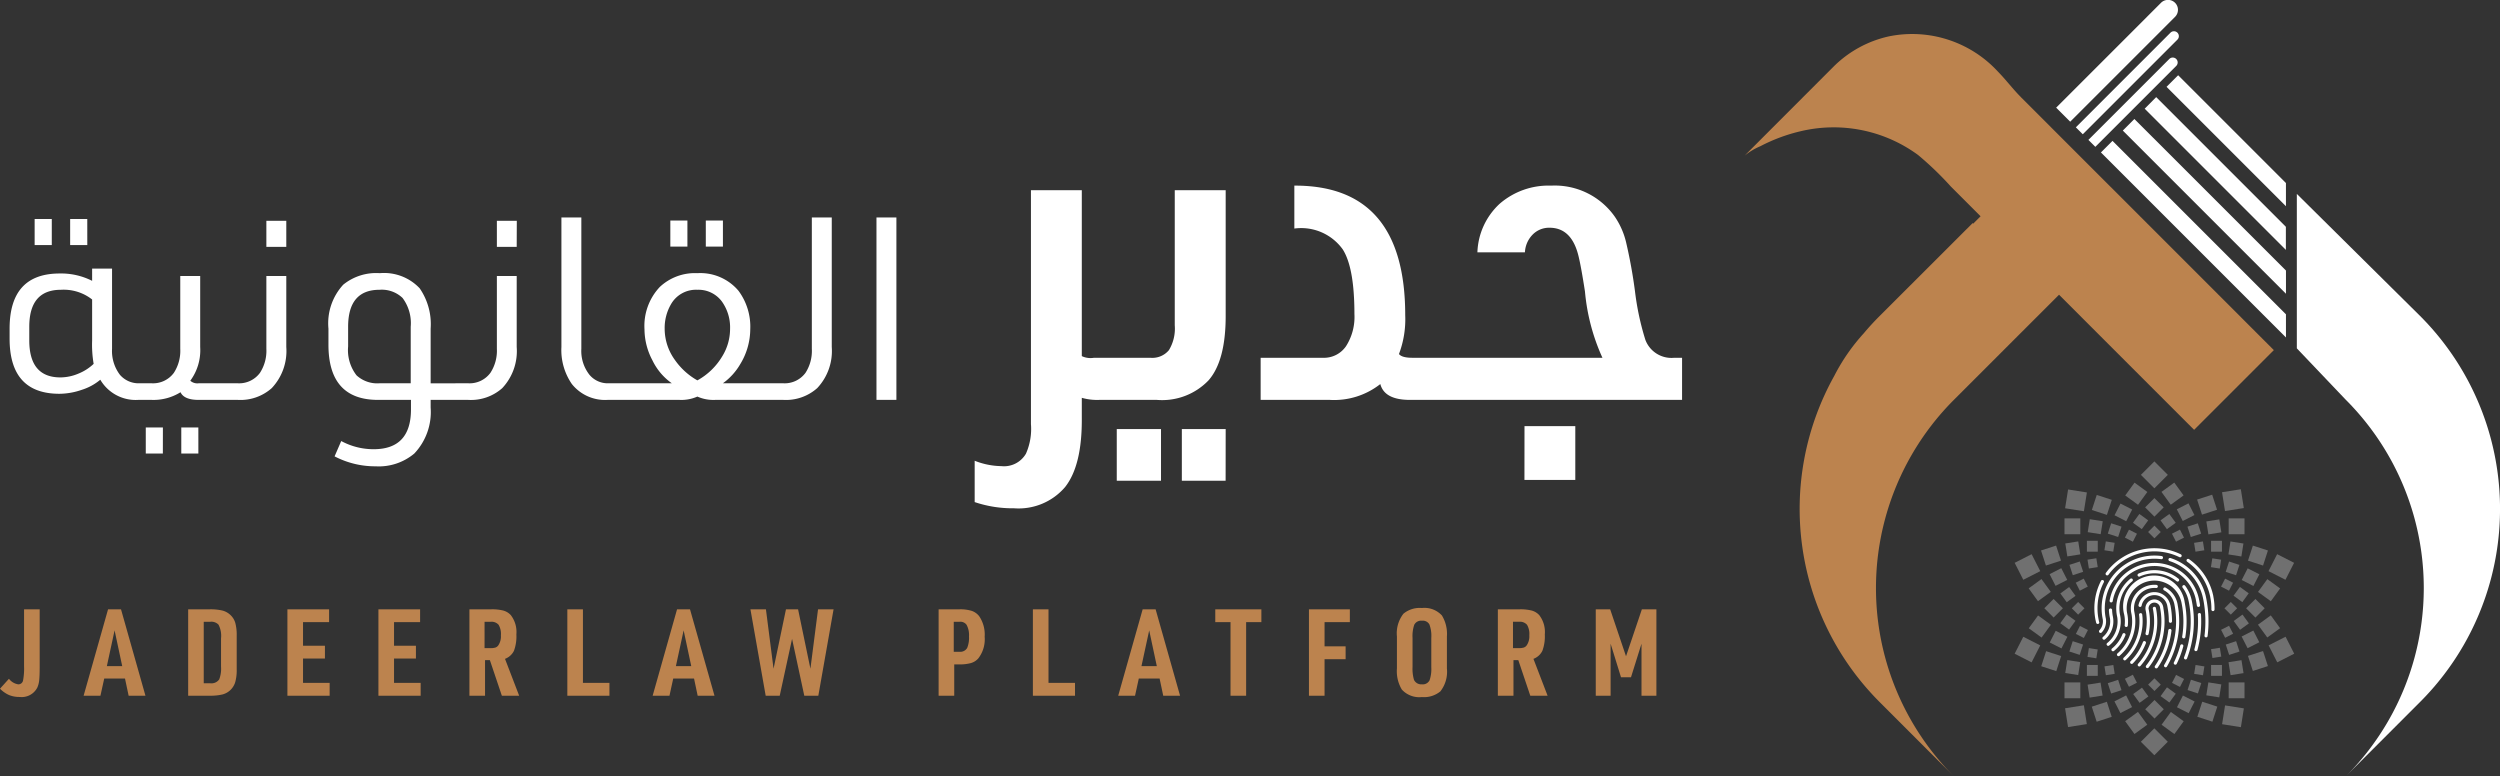 <svg xmlns="http://www.w3.org/2000/svg" width="185.919" height="57.739" viewBox="0 0 185.919 57.739"><rect x="0" y="0" width="185.919" height="57.739" fill="#333333" stroke="none"/><g transform="translate(-294.528 16.739)"><g transform="translate(293.411 -19)"><g transform="translate(1.81 2.261)"><path d="M1.539-6.426H2.7v4.239q0,.711-.036,1.035A1.7,1.7,0,0,1,2.52-.6a1.3,1.3,0,0,1-1.3.693A2.043,2.043,0,0,1,.423-.05,2.221,2.221,0,0,1-.252-.522L.414-1.26a1.074,1.074,0,0,0,.693.414.353.353,0,0,0,.36-.306,4.74,4.74,0,0,0,.072-1.026ZM9.045-1.278H7.5L7.218,0H5.967L7.785-6.426h.963L10.566,0H9.315ZM8.838-2.2,8.271-4.86,7.695-2.2ZM13.743,0V-6.426h1.593a3.886,3.886,0,0,1,.945.09,1.352,1.352,0,0,1,.585.315,1.3,1.3,0,0,1,.378.594,3.4,3.4,0,0,1,.108.963v2.5A3.274,3.274,0,0,1,17.24-1a1.367,1.367,0,0,1-.374.594,1.352,1.352,0,0,1-.585.315,3.886,3.886,0,0,1-.945.09ZM14.9-.927h.477a.707.707,0,0,0,.675-.288,2.24,2.24,0,0,0,.135-.945V-4.266A1.8,1.8,0,0,0,16-5.283a.738.738,0,0,0-.621-.216H14.9ZM21.123,0V-6.426h3.1v.954H22.284v1.755h1.629v.954H22.284V-.954h1.98V0Zm6.768,0V-6.426h3.1v.954H29.052v1.755h1.629v.954H29.052V-.954h1.98V0ZM35.82-2.646V0H34.659V-6.426h1.62a3.4,3.4,0,0,1,.909.095,1.187,1.187,0,0,1,.549.338,2.049,2.049,0,0,1,.414,1.431,3.089,3.089,0,0,1-.18,1.22,1.212,1.212,0,0,1-.666.6L38.358,0H37.071L36.18-2.646Zm-.036-.891H36.2a1.278,1.278,0,0,0,.391-.045.449.449,0,0,0,.221-.171A1.193,1.193,0,0,0,37-4.491a1.337,1.337,0,0,0-.171-.783.7.7,0,0,0-.594-.225h-.45ZM41.94,0V-6.426H43.1V-.954h1.971V0Zm9.423-1.278H49.815L49.536,0H48.285L50.1-6.426h.963L52.884,0H51.633ZM51.156-2.2,50.589-4.86,50.013-2.2ZM56.691,0,55.557-6.426h1.152l.567,4.419L58.2-6.426h.9l.918,4.419.567-4.419H61.74L60.606,0H59.562l-.909-4.23L57.735,0ZM70.713-2.331V0H69.552V-6.426H71.1a2.867,2.867,0,0,1,.918.117,1.2,1.2,0,0,1,.558.405,2.438,2.438,0,0,1,.4,1.521A2.317,2.317,0,0,1,72.5-2.772a1.161,1.161,0,0,1-.54.342,3.049,3.049,0,0,1-.864.1Zm-.036-.936H71.1a.592.592,0,0,0,.576-.288,1.983,1.983,0,0,0,.135-.855,1.6,1.6,0,0,0-.18-.864.572.572,0,0,0-.522-.225h-.432ZM76.563,0V-6.426h1.161V-.954h1.971V0Zm9.423-1.278H84.438L84.159,0H82.908l1.818-6.426h.963L87.507,0H86.256ZM85.779-2.2,85.212-4.86,84.636-2.2ZM91.26,0V-5.472H90.126v-.954h3.429v.954H92.421V0Zm5.832,0V-6.426h3.042v.954H98.253v1.8h1.566v.954H98.253V0Zm6.543-2.025V-4.4a2.371,2.371,0,0,1,.486-1.7,1.9,1.9,0,0,1,1.368-.423,1.765,1.765,0,0,1,1.494.558,2.641,2.641,0,0,1,.369,1.566v2.376a2.371,2.371,0,0,1-.486,1.7A1.911,1.911,0,0,1,105.489.1,1.753,1.753,0,0,1,104-.459,2.641,2.641,0,0,1,103.635-2.025Zm1.161-.1a2.928,2.928,0,0,0,.108.945.6.6,0,0,0,.594.333.564.564,0,0,0,.567-.306,2.611,2.611,0,0,0,.126-.972V-4.3a2.4,2.4,0,0,0-.144-1.008.564.564,0,0,0-.549-.27.572.572,0,0,0-.576.306,2.611,2.611,0,0,0-.126.972Zm7.506-.522V0h-1.161V-6.426h1.62a3.4,3.4,0,0,1,.909.095,1.187,1.187,0,0,1,.549.338,2.049,2.049,0,0,1,.414,1.431,3.089,3.089,0,0,1-.18,1.22,1.212,1.212,0,0,1-.666.6L114.84,0h-1.287l-.891-2.646Zm-.036-.891h.414a1.278,1.278,0,0,0,.392-.045.449.449,0,0,0,.22-.171,1.193,1.193,0,0,0,.189-.738,1.337,1.337,0,0,0-.171-.783.7.7,0,0,0-.594-.225h-.45ZM118.422,0V-6.426h1.071l1.179,3.492,1.179-3.492h1.08V0h-1.107V-3.87l-.783,2.5H120.3l-.774-2.5V0Z" transform="translate(-0.442 51.739)" fill="#bc834e"/><g transform="translate(152.218)"><path d="M1663.849,56.76V55.036l-8.016-8.016-.863.862Z" transform="translate(-1646.76 -41.424)" fill="#fff"/><path d="M1641.31,61.552l10.5,10.5V70.335l-9.644-9.645Z" transform="translate(-1634.726 -53.468)" fill="#fff"/><path d="M1627.63,75.222l12.134,12.134V85.631L1628.491,74.36Z" transform="translate(-1622.673 -65.511)" fill="#fff"/><path d="M1613.96,88.9l13.76,13.76v-1.722l-12.9-12.9Z" transform="translate(-1610.63 -77.563)" fill="#fff"/><path d="M1612.66,36.524l-6.024,6.024-.516-.516,6.024-6.024a.365.365,0,0,1,.516.516Z" transform="translate(-1603.723 -31.628)" fill="#fff"/><path d="M1605.832,20.1l-7.045,7.045-.516-.515,7.045-7.046a.365.365,0,0,1,.516.516Z" transform="translate(-1596.807 -17.16)" fill="#fff"/><path d="M1594.815,1.261l-7.79,7.79-1.045-1.045,7.79-7.79a.739.739,0,1,1,1.045,1.045Z" transform="translate(-1585.98)" fill="#fff"/></g><path d="M1411.839,25.815c-.6-.6-1.105-1.282-1.7-1.887a8.671,8.671,0,0,0-8.083-2.629,8.389,8.389,0,0,0-4.153,2.267l-6.6,6.606a4.864,4.864,0,0,1,1.17-.7,12.7,12.7,0,0,1,2.972-1.108,10.611,10.611,0,0,1,8.75,1.76,23.921,23.921,0,0,1,2.453,2.361l2.036,2.036.163.163-.545.545-.05-.033L1401.34,42.1q-.625.625-1.182,1.289a14.456,14.456,0,0,0-2.192,3.165,20.31,20.31,0,0,0,3.374,24.256l5.529,5.529a19.805,19.805,0,0,1,0-28.01l7.813-7.811,1.825,1.826,2.994,2.994,5.227,5.227,5.929-5.928-18.818-18.818Z" transform="translate(-1262.249 -18.6)" fill="#bc834e"/><path d="M1745.526,158.957,1740,164.486a19.8,19.8,0,0,0,0-28.01l-3.637-3.821V121.17l9.166,9.076A20.3,20.3,0,0,1,1745.526,158.957Z" transform="translate(-1566.246 -106.75)" fill="#fff"/><g transform="translate(149.131 34.313)"><g transform="translate(0 0)" opacity="0.3"><rect width="1.416" height="1.416" transform="translate(9.387 20.851) rotate(-45)" fill="#fff"/><rect width="1.178" height="1.178" transform="matrix(0.309, -0.951, 0.951, 0.309, 1.977, 15.233)" fill="#fff"/><rect width="0.976" height="0.976" transform="translate(5.435 5.262) rotate(-81)" fill="#fff"/><rect width="0.976" height="0.976" transform="translate(17.215 10.924) rotate(-45)" fill="#fff"/><rect width="0.976" height="0.976" transform="translate(16.887 8.822) rotate(-63.01)" fill="#fff"/><rect width="0.976" height="0.976" transform="translate(5.425 16.603) rotate(-9)" fill="#fff"/><rect width="0.976" height="0.976" transform="translate(14.256 4.464) rotate(-9)" fill="#fff"/><rect width="0.976" height="0.976" transform="translate(7.421 17.845) rotate(-26.99)" fill="#fff"/><rect width="0.976" height="0.976" transform="translate(9.705 3.418) rotate(-45)" fill="#fff"/><rect width="0.809" height="0.809" transform="translate(8.801 4.563) rotate(-53.99)" fill="#fff"/><rect width="0.809" height="0.809" transform="translate(10.853 17.456) rotate(-53.99)" fill="#fff"/><rect width="0.809" height="0.809" transform="translate(4.075 7.693) rotate(-17.99)" fill="#fff"/><rect width="0.809" height="0.809" transform="translate(15.701 13.62) rotate(-17.99)" fill="#fff"/><rect width="0.809" height="0.809" transform="translate(3.394 12.033) rotate(-53.99)" fill="#fff"/><rect width="1.416" height="1.416" transform="translate(18.887 13.681) rotate(-27)" fill="#fff"/><rect width="1.416" height="1.416" transform="translate(3.75 18.359) rotate(-9)" fill="#fff"/><rect width="1.416" height="1.416" transform="translate(15.423 2.293) rotate(-9)" fill="#fff"/><rect width="1.178" height="1.178" transform="translate(1.05 12.41) rotate(-54.01)" fill="#fff"/><rect width="0.976" height="0.976" transform="translate(7.428 4.006) rotate(-63.01)" fill="#fff"/><rect width="0.976" height="0.976" transform="translate(2.599 8.385) rotate(-26.99)" fill="#fff"/><rect width="0.976" height="0.976" transform="translate(9.711 18.433) rotate(-45)" fill="#fff"/><rect width="0.809" height="0.809" transform="translate(15.697 8.217) rotate(-72.01)" fill="#fff"/><rect width="0.809" height="0.809" transform="translate(5.373 15.139)" fill="#fff"/><rect width="1.416" height="1.416" transform="translate(0.001 7.543) rotate(-27)" fill="#fff"/><rect width="1.416" height="1.416" transform="translate(0 14.303) rotate(-63)" fill="#fff"/><rect width="1.178" height="1.178" transform="translate(5.742 3.615) rotate(-72)" fill="#fff"/><rect width="1.178" height="1.178" transform="translate(13.587 18.993) rotate(-72)" fill="#fff"/><rect width="1.178" height="1.178" transform="translate(17.351 14.465) rotate(-18)" fill="#fff"/><rect width="1.178" height="1.178" transform="translate(18.096 12.143) rotate(-35.99)" fill="#fff"/><rect width="1.178" height="1.178" transform="translate(17.353 7.382) rotate(-72)" fill="#fff"/><rect width="1.178" height="1.178" transform="translate(15.917 4.238)" fill="#fff"/><rect width="1.178" height="1.178" transform="translate(5.736 18.24) rotate(-18)" fill="#fff"/><rect width="1.178" height="1.178" transform="translate(10.926 19.585) rotate(-54.01)" fill="#fff"/><rect width="0.976" height="0.976" transform="translate(2.611 13.467) rotate(-63.01)" fill="#fff"/><rect width="0.809" height="0.809" transform="translate(5.373 5.904)" fill="#fff"/><rect width="0.809" height="0.809" transform="translate(3.398 9.819) rotate(-36.01)" fill="#fff"/><rect width="0.809" height="0.809" transform="translate(12.852 4.854) rotate(-17.99)" fill="#fff"/><rect width="0.809" height="0.809" transform="translate(10.849 4.386) rotate(-36.01)" fill="#fff"/><rect width="0.666" height="0.666" transform="translate(14.605 13.964) rotate(-9.02)" fill="#fff"/><rect width="0.666" height="0.666" transform="translate(15.603 10.925) rotate(-45)" fill="#fff"/><rect width="1.416" height="1.416" transform="translate(18.879 8.161) rotate(-63)" fill="#fff"/><rect width="1.178" height="1.178" transform="translate(15.917 16.436)" fill="#fff"/><rect width="1.178" height="1.178" transform="translate(1.962 6.625) rotate(-18)" fill="#fff"/><rect width="1.178" height="1.178" transform="matrix(0.951, -0.309, 0.309, 0.951, 13.569, 2.839)" fill="#fff"/><rect width="1.178" height="1.178" transform="translate(8.223 2.534) rotate(-54.01)" fill="#fff"/><rect width="0.976" height="0.976" transform="translate(16.881 13.022) rotate(-26.99)" fill="#fff"/><rect width="0.976" height="0.976" transform="translate(2.208 10.921) rotate(-45)" fill="#fff"/><rect width="0.809" height="0.809" transform="translate(16.291 11.867) rotate(-36.01)" fill="#fff"/><rect width="0.809" height="0.809" transform="translate(6.927 16.493) rotate(-17.99)" fill="#fff"/><rect width="0.666" height="0.666" transform="translate(9.927 16.603) rotate(-45)" fill="#fff"/><rect width="0.666" height="0.666" transform="translate(6.676 6.608) rotate(-81.02)" fill="#fff"/><rect width="0.666" height="0.666" transform="translate(4.554 12.83) rotate(-62.98)" fill="#fff"/><rect width="1.178" height="1.178" transform="translate(3.707 4.238)" fill="#fff"/><rect width="1.178" height="1.178" transform="translate(10.919 2.268) rotate(-35.99)" fill="#fff"/><rect width="0.976" height="0.976" transform="translate(12.072 18.283) rotate(-63.01)" fill="#fff"/><rect width="0.976" height="0.976" transform="translate(3.763 15.737) rotate(-81)" fill="#fff"/><rect width="0.976" height="0.976" transform="translate(15.898 6.918) rotate(-81)" fill="#fff"/><rect width="0.809" height="0.809" transform="translate(14.608 15.139)" fill="#fff"/><rect width="0.809" height="0.809" transform="translate(16.278 9.99) rotate(-53.99)" fill="#fff"/><rect width="0.809" height="0.809" transform="translate(8.816 17.301) rotate(-35.99)" fill="#fff"/><rect width="0.666" height="0.666" transform="translate(8.2 5.669) rotate(-62.98)" fill="#fff"/><rect width="0.666" height="0.666" transform="translate(11.703 16.471) rotate(-62.98)" fill="#fff"/><rect width="0.666" height="0.666" transform="translate(13.349 15.8) rotate(-81.02)" fill="#fff"/><rect width="0.666" height="0.666" transform="translate(4.544 9.02) rotate(-27.02)" fill="#fff"/><rect width="0.666" height="0.666" transform="translate(15.351 12.525) rotate(-27.02)" fill="#fff"/><rect width="0.666" height="0.666" transform="translate(5.417 14.541) rotate(-81.02)" fill="#fff"/><rect width="0.666" height="0.666" transform="translate(13.344 6.057) rotate(-8.98)" fill="#fff"/><rect width="0.666" height="0.666" transform="translate(8.198 16.167) rotate(-27.02)" fill="#fff"/><rect width="1.416" height="1.416" transform="translate(3.753 3.486) rotate(-81)" fill="#fff"/><rect width="1.416" height="1.416" transform="translate(15.427 19.544) rotate(-81)" fill="#fff"/><rect width="1.416" height="1.416" transform="translate(9.39 1.001) rotate(-45)" fill="#fff"/><rect width="1.178" height="1.178" transform="translate(1.043 9.442) rotate(-35.99)" fill="#fff"/><rect width="1.178" height="1.178" transform="translate(18.099 9.708) rotate(-54.01)" fill="#fff"/><rect width="1.178" height="1.178" transform="translate(3.707 16.436)" fill="#fff"/><rect width="1.178" height="1.178" transform="translate(8.219 19.32) rotate(-35.99)" fill="#fff"/><rect width="0.976" height="0.976" transform="translate(14.253 17.397) rotate(-81)" fill="#fff"/><rect width="0.976" height="0.976" transform="translate(3.766 6.103) rotate(-9)" fill="#fff"/><rect width="0.976" height="0.976" transform="translate(15.906 14.934) rotate(-9)" fill="#fff"/><rect width="0.976" height="0.976" transform="translate(12.059 3.563) rotate(-26.99)" fill="#fff"/><rect width="0.809" height="0.809" transform="translate(6.928 5.372) rotate(-72.01)" fill="#fff"/><rect width="0.809" height="0.809" transform="translate(12.86 17.005) rotate(-72.01)" fill="#fff"/><rect width="0.809" height="0.809" transform="translate(4.069 14.139) rotate(-72.01)" fill="#fff"/><rect width="0.809" height="0.809" transform="translate(14.608 5.904)" fill="#fff"/><rect width="0.666" height="0.666" transform="translate(9.925 5.25) rotate(-45)" fill="#fff"/><rect width="0.666" height="0.666" transform="translate(5.418 7.307) rotate(-8.98)" fill="#fff"/><rect width="0.666" height="0.666" transform="translate(4.251 10.926) rotate(-45)" fill="#fff"/><rect width="0.666" height="0.666" transform="translate(15.35 9.312) rotate(-62.98)" fill="#fff"/><rect width="0.666" height="0.666" transform="translate(14.596 7.865) rotate(-81.02)" fill="#fff"/><rect width="0.666" height="0.666" transform="translate(6.68 15.243) rotate(-8.98)" fill="#fff"/><rect width="0.666" height="0.666" transform="translate(11.699 5.376) rotate(-27.02)" fill="#fff"/></g><g transform="translate(5.924 6.457)"><path d="M1616.976,344.618a.117.117,0,0,0,.1-.049,4.235,4.235,0,0,1,5.284-1.305.117.117,0,0,0,.1-.211,4.47,4.47,0,0,0-5.577,1.378.118.118,0,0,0,.1.187Z" transform="translate(-1616.022 -342.596)" fill="#fff"/><path d="M1669.411,352.037a.117.117,0,0,1,0-.013,4.449,4.449,0,0,0-1.81-2.762.118.118,0,0,0-.136.193,4.216,4.216,0,0,1,1.718,2.629s0,.007,0,.011a4.341,4.341,0,0,1,.082.912.117.117,0,0,0,.115.12h0a.117.117,0,0,0,.118-.115,4.541,4.541,0,0,0-.088-.973Z" transform="translate(-1660.557 -348.45)" fill="#fff"/><path d="M1610.179,365.647c-.016-.061-.029-.123-.041-.181,0,0,0-.006,0-.01a4.215,4.215,0,0,1,.383-2.755.118.118,0,1,0-.209-.107,4.454,4.454,0,0,0-.4,2.918.037.037,0,0,0,.006.014c.012.057.025.117.039.176a.117.117,0,0,0,.114.089.078.078,0,0,0,.028,0,.118.118,0,0,0,.086-.143Z" transform="translate(-1609.818 -360.158)" fill="#fff"/><path d="M1638.3,379.284a.117.117,0,0,0-.23.046,4.733,4.733,0,0,1-.077,2.217,4.824,4.824,0,0,1-1.021,1.887.117.117,0,0,0,.011.165.121.121,0,0,0,.077.03.113.113,0,0,0,.088-.04,5.061,5.061,0,0,0,1.071-1.98,4.976,4.976,0,0,0,.081-2.327Z" transform="translate(-1633.716 -374.835)" fill="#fff"/><path d="M1633.325,400.6a.117.117,0,0,0-.152.067,4.24,4.24,0,0,1-.919,1.426.118.118,0,0,0,0,.167.115.115,0,0,0,.082.033.121.121,0,0,0,.085-.036,4.462,4.462,0,0,0,.97-1.5.117.117,0,0,0-.067-.152Z" transform="translate(-1629.555 -393.689)" fill="#fff"/><path d="M1643.132,375.222h0l-.02-.1a.661.661,0,0,0-.283-.422.654.654,0,0,0-.5-.1.665.665,0,0,0-.52.783l.023.113h0a4.208,4.208,0,0,1-.03,1.61.117.117,0,0,0,.23.049,4.444,4.444,0,0,0,.009-1.82l-.012-.057a.43.43,0,0,1,.666-.384.424.424,0,0,1,.174.234l.008.039a5.326,5.326,0,0,1-1.026,4.335.118.118,0,1,0,.186.145,5.56,5.56,0,0,0,1.091-4.423Z" transform="translate(-1637.993 -370.778)" fill="#fff"/><path d="M1629.306,383.154a.118.118,0,0,0-.233.031,3.7,3.7,0,0,1-1.14,3.193.118.118,0,0,0-.006.167.116.116,0,0,0,.165,0,3.937,3.937,0,0,0,1.213-3.4Z" transform="translate(-1625.745 -378.237)" fill="#fff"/><path d="M1639.789,370.99a1.208,1.208,0,0,0-2.367-.008.118.118,0,0,0,.231.049.972.972,0,0,1,1.9-.039l.009.045a5.944,5.944,0,0,1,.117,1.15.117.117,0,0,0,.118.117h0a.116.116,0,0,0,.117-.118,6.034,6.034,0,0,0-.1-1.1h0l-.019-.1Z" transform="translate(-1634.135 -366.756)" fill="#fff"/><path d="M1648.7,393.035a.118.118,0,0,0-.13.1,5.881,5.881,0,0,1-.99,2.65.117.117,0,0,0,.031.163.113.113,0,0,0,.067.02.121.121,0,0,0,.1-.051,6.129,6.129,0,0,0,1.029-2.756.117.117,0,0,0-.1-.13Z" transform="translate(-1643.067 -387.032)" fill="#fff"/><path d="M1625.288,367.5l-.019-.1a1.516,1.516,0,0,1,1.2-1.691,1.548,1.548,0,0,1,.419-.026.118.118,0,1,0,.018-.234,1.752,1.752,0,0,0-1.854,2.093l.023.112h0a3.148,3.148,0,0,1-1.048,2.894.117.117,0,0,0,.077.206.12.12,0,0,0,.077-.029,3.415,3.415,0,0,0,.981-1.44,3.369,3.369,0,0,0,.124-1.791Z" transform="translate(-1622.302 -362.725)" fill="#fff"/><path d="M1654.124,368.493h0l-.02-.1a1.75,1.75,0,0,0-.865-1.184.117.117,0,1,0-.114.2,1.521,1.521,0,0,1,.738.975l.011.051a6.406,6.406,0,0,1-.754,4.511.117.117,0,0,0,.042.161.121.121,0,0,0,.059.017.115.115,0,0,0,.1-.058,6.637,6.637,0,0,0,.8-4.577Z" transform="translate(-1647.919 -364.267)" fill="#fff"/><path d="M1621.564,395.742a.118.118,0,0,0-.219-.086,2.61,2.61,0,0,1-.782,1.077.117.117,0,0,0,.074.208.12.12,0,0,0,.075-.026,2.86,2.86,0,0,0,.852-1.175Z" transform="translate(-1619.246 -389.276)" fill="#fff"/><path d="M1632.686,365.323a7.167,7.167,0,0,0-.037-2.534h0l-.01-.055a2.3,2.3,0,1,0-4.5.908l.022.115a2.579,2.579,0,0,1,.017.677.118.118,0,1,0,.234.025,2.849,2.849,0,0,0-.041-.864l-.021-.1a2.06,2.06,0,0,1,4.051-.741l.006.032a6.915,6.915,0,0,1,.046,2.5.117.117,0,0,0,.1.134h.019a.116.116,0,0,0,.115-.1Z" transform="translate(-1625.918 -358.715)" fill="#fff"/><path d="M1660.131,402.66a.117.117,0,0,0-.144.083,6.9,6.9,0,0,1-.467,1.248.118.118,0,1,0,.212.1,7.16,7.16,0,0,0,.482-1.29A.117.117,0,0,0,1660.131,402.66Z" transform="translate(-1653.595 -395.509)" fill="#fff"/><path d="M1665.572,366.832h0a2.8,2.8,0,0,0-.477-1.061.118.118,0,1,0-.19.138,2.581,2.581,0,0,1,.446,1.017l.006.03a7.475,7.475,0,0,1-.35,4.127.119.119,0,0,0,.068.152.135.135,0,0,0,.042.008.116.116,0,0,0,.109-.076,7.716,7.716,0,0,0,.355-4.288l-.01-.049Z" transform="translate(-1658.33 -362.97)" fill="#fff"/><path d="M1637.535,356.372a2.83,2.83,0,0,0-.624.2.118.118,0,1,0,.1.214,2.609,2.609,0,0,1,2.738.353.117.117,0,0,0,.164-.017.117.117,0,0,0-.017-.165,2.83,2.83,0,0,0-2.361-.588Z" transform="translate(-1633.627 -354.683)" fill="#fff"/><path d="M1618.5,364.162l-.02-.1a2.6,2.6,0,0,1,.932-2.435.118.118,0,0,0-.149-.182,2.833,2.833,0,0,0-.995,2.767l.019.092a2.055,2.055,0,0,1-.749,1.924.118.118,0,0,0,.074.209.115.115,0,0,0,.074-.026,2.29,2.29,0,0,0,.815-2.246Z" transform="translate(-1616.58 -359.176)" fill="#fff"/><path d="M1615.68,380.88l-.02-.1a3.361,3.361,0,0,1-.042-.4.118.118,0,0,0-.236.01,3.488,3.488,0,0,0,.064.534l.014.07a1.52,1.52,0,0,1-.52,1.39.116.116,0,0,0-.013.165.117.117,0,0,0,.089.042.122.122,0,0,0,.076-.027,1.754,1.754,0,0,0,.587-1.685Z" transform="translate(-1614.295 -375.786)" fill="#fff"/><path d="M1625.785,354.493l.012.056c.022.119.044.239.062.361a.117.117,0,0,0,.116.1h.018a.117.117,0,0,0,.1-.133c-.021-.144-.046-.288-.075-.428l-.018-.084h0a3.383,3.383,0,0,0-6.631.174.117.117,0,0,0,.231.04,3.148,3.148,0,0,1,6.188-.083Z" transform="translate(-1618.23 -350.644)" fill="#fff"/><path d="M1672.714,383.08a.117.117,0,0,0-.109.125,7.973,7.973,0,0,1-.255,2.566.117.117,0,0,0,.083.144.136.136,0,0,0,.031,0,.116.116,0,0,0,.113-.087,8.23,8.23,0,0,0,.262-2.641.117.117,0,0,0-.125-.109Z" transform="translate(-1664.905 -378.262)" fill="#fff"/><path d="M1613.259,351.831l-.014-.065a3.695,3.695,0,0,1,4.127-4.322.118.118,0,1,0,.031-.233,3.926,3.926,0,0,0-4.375,4.667l.008.04a.978.978,0,0,1-.249.815.118.118,0,0,0,.006.167.117.117,0,0,0,.165-.007A1.214,1.214,0,0,0,1613.259,351.831Z" transform="translate(-1612.406 -346.63)" fill="#fff"/><path d="M1658.925,351.552h0a3.933,3.933,0,0,0-2.629-2.855.117.117,0,0,0-.071.224,3.7,3.7,0,0,1,2.494,2.787l.016.075a8.549,8.549,0,0,1,.09,2.686.118.118,0,0,0,.1.131h.014a.118.118,0,0,0,.116-.1,8.807,8.807,0,0,0-.108-2.837l-.024-.109Z" transform="translate(-1650.629 -347.966)" fill="#fff"/></g></g></g><path d="M4.6-11.514H3.325v-1.938H4.6Zm2.641,0H5.966v-1.938H7.239ZM9.082-9.766V-3.8a2.927,2.927,0,0,0,.589,1.938,1.83,1.83,0,0,0,1.444.627h.323V0h-.4A3.052,3.052,0,0,1,8.208-1.5a3.987,3.987,0,0,1-1.377.751,5.149,5.149,0,0,1-1.663.295q-3.705,0-3.705-4.1V-5.3q0-4.1,3.724-4.1A5.1,5.1,0,0,1,7.6-8.854v-.912Zm-3.8,1.577q-2.356,0-2.356,2.755v1.007q0,2.755,2.318,2.755a3.478,3.478,0,0,0,1.32-.275,3.609,3.609,0,0,0,1.149-.732A8.5,8.5,0,0,1,7.6-4.408V-7.467A3.432,3.432,0,0,0,5.282-8.189ZM17.8,0h-2.28Q14.44,0,14.174-.57A3.79,3.79,0,0,1,12.027,0h-.95V-1.235h.95a1.922,1.922,0,0,0,1.653-.779A3.015,3.015,0,0,0,14.155-3.8V-9.215h1.482v5.282A3.821,3.821,0,0,1,14.9-1.425a.787.787,0,0,0,.627.19H17.8Zm-4.94,3.99H11.59V2.052h1.273Zm2.641,0H14.231V2.052H15.5ZM22.04-11.381H20.558v-1.938H22.04Zm0,2.166v5.282A4.021,4.021,0,0,1,20.957-.874,3.5,3.5,0,0,1,18.43,0h-.95V-1.235h.95a1.922,1.922,0,0,0,1.653-.779A3.015,3.015,0,0,0,20.558-3.8V-9.215Zm6.954-.209A3.639,3.639,0,0,1,31.958-8.3a4.689,4.689,0,0,1,.817,3v4.066h2.166V0H32.775V.57a4.489,4.489,0,0,1-1.216,3.42,4.106,4.106,0,0,1-2.869.95A6.534,6.534,0,0,1,25.631,4.2l.494-1.14a5.055,5.055,0,0,0,2.413.608q2.774,0,2.774-2.964V0H28.861q-3.686,0-3.686-4.1V-5.3a4.241,4.241,0,0,1,1.1-3.268A3.883,3.883,0,0,1,28.994-9.424Zm-.019,1.235q-2.337,0-2.337,2.755v1.463a3.062,3.062,0,0,0,.627,2.147,2.277,2.277,0,0,0,1.71.589h2.318v-4.2a3.128,3.128,0,0,0-.608-2.147A2.235,2.235,0,0,0,28.975-8.189Zm10.2-3.192H37.7v-1.938h1.482Zm0,2.166v5.282A4.021,4.021,0,0,1,38.1-.874,3.5,3.5,0,0,1,35.568,0h-.95V-1.235h.95a1.922,1.922,0,0,0,1.653-.779A3.015,3.015,0,0,0,37.7-3.8V-9.215Zm4.807-4.351V-3.8a2.866,2.866,0,0,0,.608,1.938,1.774,1.774,0,0,0,1.425.627h.323V0h-.4a3.16,3.16,0,0,1-2.66-1.178A4.446,4.446,0,0,1,42.5-3.933v-9.633ZM51.87-11.4H50.6v-1.938H51.87Zm2.641,0H53.238v-1.938h1.273Zm-1.9,1.976A3.712,3.712,0,0,1,55.67-8.113a4.479,4.479,0,0,1,.874,2.869A5.016,5.016,0,0,1,55.8-2.66a4.591,4.591,0,0,1-1.292,1.425h3.857V0H53.941a2.927,2.927,0,0,1-1.33-.247A2.927,2.927,0,0,1,51.281,0H46.037V-1.235h4.674a4.443,4.443,0,0,1-1.444-1.71,4.964,4.964,0,0,1-.589-2.3A4.223,4.223,0,0,1,49.818-8.4,3.814,3.814,0,0,1,52.611-9.424Zm0,1.235a2.137,2.137,0,0,0-1.976,1.1,3.507,3.507,0,0,0-.456,1.8,3.961,3.961,0,0,0,.76,2.318,5.082,5.082,0,0,0,1.672,1.52A4.9,4.9,0,0,0,54.454-3.23a3.887,3.887,0,0,0,.589-2.052,3.311,3.311,0,0,0-.608-2.033A2.167,2.167,0,0,0,52.611-8.189Zm9.994-5.377v9.633A4.021,4.021,0,0,1,61.522-.874,3.5,3.5,0,0,1,59,0h-.95V-1.235H59a1.922,1.922,0,0,0,1.653-.779A3.015,3.015,0,0,0,61.123-3.8v-9.766Zm4.807,0V0H65.93V-13.566ZM84.486,0H82.5a4.112,4.112,0,0,1-1.3-.155V1.333q.031,3.534-1.24,5.146A4.547,4.547,0,0,1,76.147,8.06,8.793,8.793,0,0,1,73.233,7.6V4.526a5.568,5.568,0,0,0,1.984.4A1.884,1.884,0,0,0,77.046,4a4.537,4.537,0,0,0,.372-2.2V-15.593H81.2V-3.255a1.524,1.524,0,0,0,.9.124h2.387ZM91.9-15.593v9.362q0,3.317-1.271,4.774A4.773,4.773,0,0,1,86.78,0H83.866V-3.131h2.449A1.6,1.6,0,0,0,87.679-3.7a3.088,3.088,0,0,0,.434-1.845V-15.593ZM87.09,6.014H83.8V2.17H87.09Zm4.805,0H88.64V2.17H91.9ZM108.077,0H105.6q-1.891,0-2.2-1.178A5.55,5.55,0,0,1,99.645,0H94.5V-3.131h4.65A1.982,1.982,0,0,0,100.854-4a4.042,4.042,0,0,0,.62-2.387q0-3.441-.868-4.805a3.8,3.8,0,0,0-3.6-1.55v-3.193q8.246-.031,8.246,9.641a7.293,7.293,0,0,1-.465,2.883q.217.279.992.279h2.294Zm8.029-15.934a5.45,5.45,0,0,1,4.743,2.325,5.72,5.72,0,0,1,.822,1.86,37.166,37.166,0,0,1,.666,3.658,20.071,20.071,0,0,0,.775,3.627,2.073,2.073,0,0,0,2.139,1.333h.589V0H107.488V-3.131h12.431a15.159,15.159,0,0,1-1.3-4.929q-.279-1.8-.465-2.573-.5-2.17-2.17-2.17a1.707,1.707,0,0,0-1.256.511,2.013,2.013,0,0,0-.574,1.318h-3.534a5.149,5.149,0,0,1,1.643-3.6A5.537,5.537,0,0,1,116.106-15.934ZM114.122,1.953H117.9v4h-3.782Z" transform="translate(0.368 32)" fill="#fff"/></g></g></svg>
